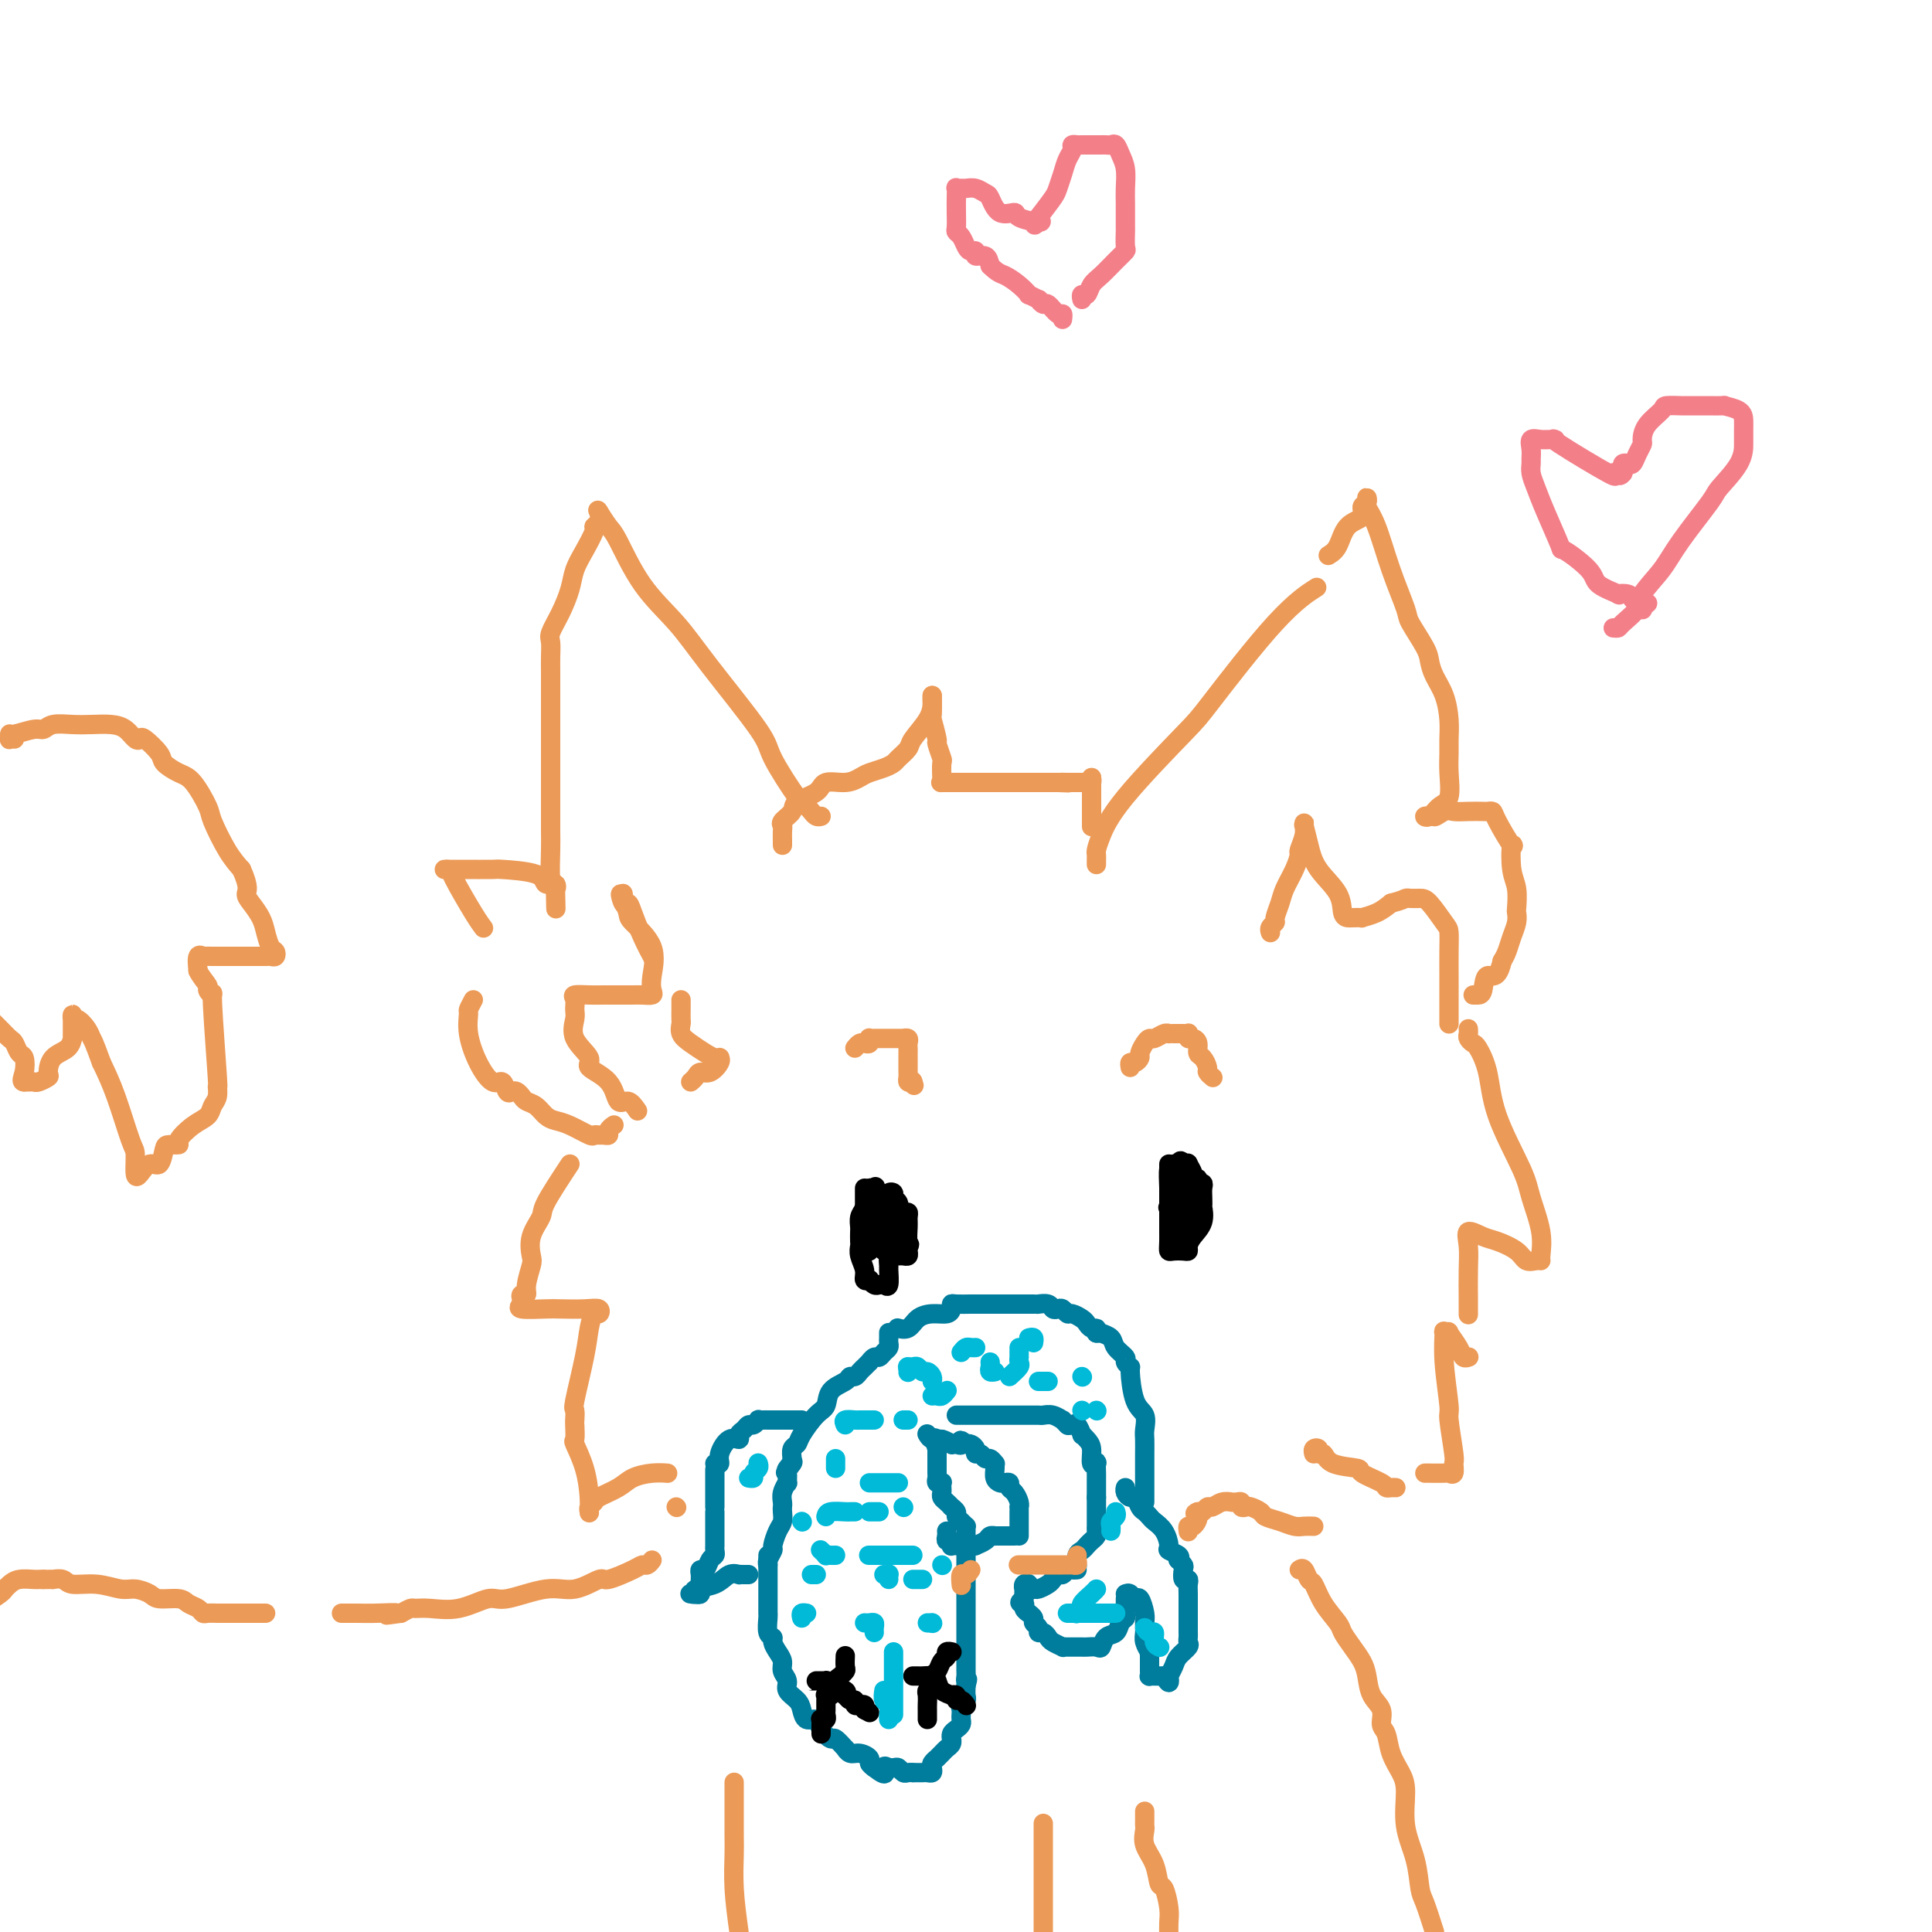 <svg viewBox='0 0 400 400' version='1.1' xmlns='http://www.w3.org/2000/svg' xmlns:xlink='http://www.w3.org/1999/xlink'><g fill='none' stroke='rgb(236,154,87)' stroke-width='4' stroke-linecap='round' stroke-linejoin='round'><path d='M162,175c0.004,-0.222 0.009,-0.444 0,-1c-0.009,-0.556 -0.030,-1.448 0,-2c0.030,-0.552 0.113,-0.766 0,-1c-0.113,-0.234 -0.422,-0.487 0,-1c0.422,-0.513 1.576,-1.285 2,-2c0.424,-0.715 0.120,-1.371 1,-2c0.880,-0.629 2.945,-1.229 4,-2c1.055,-0.771 1.101,-1.712 2,-2c0.899,-0.288 2.651,0.077 4,0c1.349,-0.077 2.297,-0.597 3,-1c0.703,-0.403 1.162,-0.689 2,-1c0.838,-0.311 2.054,-0.648 3,-1c0.946,-0.352 1.623,-0.719 2,-1c0.377,-0.281 0.455,-0.474 1,-1c0.545,-0.526 1.558,-1.383 2,-2c0.442,-0.617 0.315,-0.992 1,-2c0.685,-1.008 2.184,-2.649 3,-4c0.816,-1.351 0.951,-2.414 1,-3c0.049,-0.586 0.013,-0.696 0,-1c-0.013,-0.304 -0.004,-0.801 0,-1c0.004,-0.199 0.002,-0.099 0,0'/><path d='M193,144c0.002,0.514 0.005,1.028 0,1c-0.005,-0.028 -0.016,-0.599 0,0c0.016,0.599 0.061,2.368 0,3c-0.061,0.632 -0.226,0.128 0,1c0.226,0.872 0.845,3.120 1,4c0.155,0.880 -0.154,0.394 0,1c0.154,0.606 0.771,2.306 1,3c0.229,0.694 0.070,0.382 0,1c-0.070,0.618 -0.049,2.166 0,3c0.049,0.834 0.128,0.956 0,1c-0.128,0.044 -0.461,0.012 0,0c0.461,-0.012 1.718,-0.003 2,0c0.282,0.003 -0.411,0.001 0,0c0.411,-0.001 1.926,-0.000 3,0c1.074,0.000 1.706,0.000 2,0c0.294,-0.000 0.250,-0.000 1,0c0.750,0.000 2.295,0.000 4,0c1.705,-0.000 3.570,-0.000 5,0c1.430,0.000 2.425,0.000 3,0c0.575,-0.000 0.732,-0.000 1,0c0.268,0.000 0.649,0.000 1,0c0.351,-0.000 0.672,-0.000 1,0c0.328,0.000 0.664,0.000 1,0'/><path d='M219,162c3.908,0.155 1.677,0.041 1,0c-0.677,-0.041 0.201,-0.010 1,0c0.799,0.010 1.521,-0.001 2,0c0.479,0.001 0.717,0.014 1,0c0.283,-0.014 0.612,-0.055 1,0c0.388,0.055 0.835,0.207 1,0c0.165,-0.207 0.047,-0.773 0,-1c-0.047,-0.227 -0.024,-0.113 0,0'/><path d='M226,161c0.000,0.430 0.000,0.860 0,1c0.000,0.140 -0.000,-0.009 0,0c0.000,0.009 0.000,0.178 0,1c0.000,0.822 0.000,2.297 0,3c0.000,0.703 0.000,0.633 0,1c0.000,0.367 0.000,1.171 0,2c0.000,0.829 0.000,1.685 0,2c0.000,0.315 0.000,0.090 0,0c0.000,-0.090 0.000,-0.045 0,0'/><path d='M227,179c-0.004,-0.326 -0.008,-0.651 0,-1c0.008,-0.349 0.026,-0.720 0,-1c-0.026,-0.280 -0.098,-0.468 0,-1c0.098,-0.532 0.365,-1.407 1,-3c0.635,-1.593 1.639,-3.902 5,-8c3.361,-4.098 9.080,-9.985 12,-13c2.920,-3.015 3.040,-3.159 6,-7c2.960,-3.841 8.758,-11.380 13,-16c4.242,-4.620 6.926,-6.320 8,-7c1.074,-0.680 0.537,-0.340 0,0'/><path d='M275,115c0.712,-0.438 1.424,-0.876 2,-2c0.576,-1.124 1.016,-2.933 2,-4c0.984,-1.067 2.513,-1.393 3,-2c0.487,-0.607 -0.067,-1.496 0,-2c0.067,-0.504 0.755,-0.625 1,-1c0.245,-0.375 0.046,-1.006 0,-1c-0.046,0.006 0.062,0.649 0,1c-0.062,0.351 -0.292,0.409 0,1c0.292,0.591 1.108,1.716 2,4c0.892,2.284 1.860,5.728 3,9c1.140,3.272 2.451,6.374 3,8c0.549,1.626 0.336,1.778 1,3c0.664,1.222 2.206,3.516 3,5c0.794,1.484 0.840,2.158 1,3c0.160,0.842 0.435,1.852 1,3c0.565,1.148 1.419,2.433 2,4c0.581,1.567 0.889,3.414 1,5c0.111,1.586 0.024,2.910 0,4c-0.024,1.090 0.016,1.946 0,3c-0.016,1.054 -0.086,2.307 0,4c0.086,1.693 0.330,3.827 0,5c-0.330,1.173 -1.233,1.387 -2,2c-0.767,0.613 -1.399,1.627 -2,2c-0.601,0.373 -1.172,0.107 -1,0c0.172,-0.107 1.086,-0.053 2,0'/><path d='M297,169c-0.096,0.392 1.164,-0.627 2,-1c0.836,-0.373 1.247,-0.101 2,0c0.753,0.101 1.849,0.029 3,0c1.151,-0.029 2.358,-0.016 3,0c0.642,0.016 0.718,0.035 1,0c0.282,-0.035 0.768,-0.123 1,0c0.232,0.123 0.210,0.457 1,2c0.790,1.543 2.394,4.295 3,5c0.606,0.705 0.215,-0.635 0,0c-0.215,0.635 -0.253,3.247 0,5c0.253,1.753 0.797,2.646 1,4c0.203,1.354 0.066,3.167 0,4c-0.066,0.833 -0.059,0.684 0,1c0.059,0.316 0.170,1.095 0,2c-0.170,0.905 -0.623,1.936 -1,3c-0.377,1.064 -0.679,2.161 -1,3c-0.321,0.839 -0.660,1.419 -1,2'/><path d='M311,199c-0.940,4.226 -2.291,2.793 -3,3c-0.709,0.207 -0.778,2.056 -1,3c-0.222,0.944 -0.598,0.985 -1,1c-0.402,0.015 -0.829,0.004 -1,0c-0.171,-0.004 -0.085,-0.002 0,0'/><path d='M263,193c0.032,0.086 0.064,0.171 0,0c-0.064,-0.171 -0.225,-0.600 0,-1c0.225,-0.400 0.837,-0.771 1,-1c0.163,-0.229 -0.124,-0.317 0,-1c0.124,-0.683 0.659,-1.960 1,-3c0.341,-1.040 0.487,-1.843 1,-3c0.513,-1.157 1.391,-2.668 2,-4c0.609,-1.332 0.948,-2.485 1,-3c0.052,-0.515 -0.182,-0.392 0,-1c0.182,-0.608 0.781,-1.948 1,-3c0.219,-1.052 0.058,-1.816 0,-2c-0.058,-0.184 -0.013,0.210 0,0c0.013,-0.210 -0.007,-1.026 0,-1c0.007,0.026 0.041,0.894 0,1c-0.041,0.106 -0.155,-0.550 0,0c0.155,0.550 0.581,2.305 1,4c0.419,1.695 0.832,3.330 2,5c1.168,1.670 3.092,3.376 4,5c0.908,1.624 0.801,3.168 1,4c0.199,0.832 0.703,0.953 1,1c0.297,0.047 0.386,0.021 1,0c0.614,-0.021 1.752,-0.037 2,0c0.248,0.037 -0.395,0.125 0,0c0.395,-0.125 1.827,-0.464 3,-1c1.173,-0.536 2.086,-1.268 3,-2'/><path d='M288,187c2.193,-0.536 2.675,-0.876 3,-1c0.325,-0.124 0.494,-0.032 1,0c0.506,0.032 1.351,0.005 2,0c0.649,-0.005 1.102,0.013 2,1c0.898,0.987 2.241,2.942 3,4c0.759,1.058 0.936,1.219 1,2c0.064,0.781 0.017,2.183 0,4c-0.017,1.817 -0.005,4.048 0,5c0.005,0.952 0.001,0.626 0,1c-0.001,0.374 -0.000,1.448 0,2c0.000,0.552 0.000,0.582 0,1c-0.000,0.418 -0.000,1.222 0,2c0.000,0.778 0.000,1.528 0,2c-0.000,0.472 -0.000,0.666 0,1c0.000,0.334 0.000,0.810 0,1c-0.000,0.190 -0.000,0.095 0,0'/><path d='M170,169c-0.334,0.084 -0.668,0.167 -1,0c-0.332,-0.167 -0.662,-0.585 -1,-1c-0.338,-0.415 -0.683,-0.829 -1,-1c-0.317,-0.171 -0.606,-0.101 -2,-2c-1.394,-1.899 -3.894,-5.766 -5,-8c-1.106,-2.234 -0.818,-2.833 -3,-6c-2.182,-3.167 -6.835,-8.902 -10,-13c-3.165,-4.098 -4.841,-6.559 -7,-9c-2.159,-2.441 -4.799,-4.861 -7,-8c-2.201,-3.139 -3.961,-6.996 -5,-9c-1.039,-2.004 -1.357,-2.155 -2,-3c-0.643,-0.845 -1.612,-2.384 -2,-3c-0.388,-0.616 -0.194,-0.308 0,0'/><path d='M124,106c0.126,0.737 0.251,1.474 0,2c-0.251,0.526 -0.879,0.842 -1,1c-0.121,0.158 0.263,0.159 0,1c-0.263,0.841 -1.174,2.522 -2,4c-0.826,1.478 -1.566,2.751 -2,4c-0.434,1.249 -0.561,2.473 -1,4c-0.439,1.527 -1.189,3.356 -2,5c-0.811,1.644 -1.681,3.101 -2,4c-0.319,0.899 -0.085,1.238 0,2c0.085,0.762 0.023,1.947 0,3c-0.023,1.053 -0.006,1.975 0,3c0.006,1.025 0.002,2.151 0,3c-0.002,0.849 -0.000,1.419 0,2c0.000,0.581 0.000,1.173 0,2c-0.000,0.827 -0.000,1.888 0,3c0.000,1.112 0.000,2.276 0,3c-0.000,0.724 -0.001,1.010 0,3c0.001,1.990 0.003,5.685 0,9c-0.003,3.315 -0.011,6.249 0,8c0.011,1.751 0.041,2.317 0,4c-0.041,1.683 -0.155,4.481 0,6c0.155,1.519 0.577,1.760 1,2'/><path d='M115,184c0.163,8.181 0.071,2.133 0,0c-0.071,-2.133 -0.122,-0.351 0,0c0.122,0.351 0.416,-0.729 0,-1c-0.416,-0.271 -1.543,0.267 -2,0c-0.457,-0.267 -0.244,-1.340 -2,-2c-1.756,-0.660 -5.480,-0.909 -7,-1c-1.520,-0.091 -0.834,-0.025 -2,0c-1.166,0.025 -4.183,0.008 -6,0c-1.817,-0.008 -2.435,-0.007 -3,0c-0.565,0.007 -1.076,0.020 -1,0c0.076,-0.020 0.739,-0.072 1,0c0.261,0.072 0.122,0.267 1,2c0.878,1.733 2.775,5.005 4,7c1.225,1.995 1.779,2.713 2,3c0.221,0.287 0.111,0.144 0,0'/><path d='M98,207c-0.433,0.814 -0.867,1.627 -1,2c-0.133,0.373 0.034,0.304 0,1c-0.034,0.696 -0.269,2.155 0,4c0.269,1.845 1.042,4.074 2,6c0.958,1.926 2.102,3.549 3,4c0.898,0.451 1.550,-0.268 2,0c0.450,0.268 0.697,1.525 1,2c0.303,0.475 0.661,0.168 1,0c0.339,-0.168 0.657,-0.196 1,0c0.343,0.196 0.710,0.616 1,1c0.290,0.384 0.502,0.732 1,1c0.498,0.268 1.282,0.458 2,1c0.718,0.542 1.368,1.438 2,2c0.632,0.562 1.244,0.792 2,1c0.756,0.208 1.655,0.395 3,1c1.345,0.605 3.135,1.627 4,2c0.865,0.373 0.805,0.097 1,0c0.195,-0.097 0.644,-0.016 1,0c0.356,0.016 0.617,-0.034 1,0c0.383,0.034 0.886,0.154 1,0c0.114,-0.154 -0.162,-0.580 0,-1c0.162,-0.420 0.760,-0.834 1,-1c0.240,-0.166 0.120,-0.083 0,0'/><path d='M132,230c-0.645,-0.945 -1.290,-1.890 -2,-2c-0.710,-0.110 -1.483,0.614 -2,0c-0.517,-0.614 -0.776,-2.567 -2,-4c-1.224,-1.433 -3.414,-2.348 -4,-3c-0.586,-0.652 0.432,-1.043 0,-2c-0.432,-0.957 -2.314,-2.481 -3,-4c-0.686,-1.519 -0.174,-3.034 0,-4c0.174,-0.966 0.012,-1.383 0,-2c-0.012,-0.617 0.126,-1.433 0,-2c-0.126,-0.567 -0.515,-0.884 0,-1c0.515,-0.116 1.933,-0.031 3,0c1.067,0.031 1.782,0.009 3,0c1.218,-0.009 2.940,-0.004 4,0c1.060,0.004 1.460,0.009 2,0c0.540,-0.009 1.220,-0.031 2,0c0.780,0.031 1.659,0.114 2,0c0.341,-0.114 0.145,-0.424 0,-1c-0.145,-0.576 -0.239,-1.418 0,-3c0.239,-1.582 0.810,-3.903 0,-6c-0.810,-2.097 -3.002,-3.971 -4,-5c-0.998,-1.029 -0.804,-1.214 -1,-2c-0.196,-0.786 -0.784,-2.173 -1,-3c-0.216,-0.827 -0.062,-1.093 0,-1c0.062,0.093 0.031,0.547 0,1'/><path d='M129,186c-0.979,-2.233 -0.427,0.183 0,1c0.427,0.817 0.728,0.034 1,0c0.272,-0.034 0.516,0.682 1,2c0.484,1.318 1.207,3.240 2,5c0.793,1.760 1.655,3.360 2,4c0.345,0.640 0.172,0.320 0,0'/><path d='M141,207c-0.001,0.365 -0.002,0.731 0,1c0.002,0.269 0.005,0.442 0,1c-0.005,0.558 -0.020,1.501 0,2c0.020,0.499 0.075,0.554 0,1c-0.075,0.446 -0.279,1.282 0,2c0.279,0.718 1.041,1.316 2,2c0.959,0.684 2.115,1.453 3,2c0.885,0.547 1.499,0.872 2,1c0.501,0.128 0.888,0.058 1,0c0.112,-0.058 -0.050,-0.104 0,0c0.050,0.104 0.311,0.357 0,1c-0.311,0.643 -1.194,1.675 -2,2c-0.806,0.325 -1.536,-0.057 -2,0c-0.464,0.057 -0.663,0.554 -1,1c-0.337,0.446 -0.810,0.842 -1,1c-0.190,0.158 -0.095,0.079 0,0'/><path d='M118,241c-2.060,3.133 -4.120,6.265 -5,8c-0.880,1.735 -0.580,2.071 -1,3c-0.420,0.929 -1.562,2.449 -2,4c-0.438,1.551 -0.174,3.133 0,4c0.174,0.867 0.256,1.020 0,2c-0.256,0.980 -0.852,2.787 -1,4c-0.148,1.213 0.152,1.831 0,2c-0.152,0.169 -0.756,-0.112 -1,0c-0.244,0.112 -0.129,0.619 0,1c0.129,0.381 0.271,0.638 0,1c-0.271,0.362 -0.955,0.828 0,1c0.955,0.172 3.549,0.050 5,0c1.451,-0.050 1.759,-0.030 3,0c1.241,0.030 3.415,0.068 5,0c1.585,-0.068 2.581,-0.243 3,0c0.419,0.243 0.263,0.903 0,1c-0.263,0.097 -0.631,-0.368 -1,0c-0.369,0.368 -0.740,1.570 -1,3c-0.260,1.430 -0.409,3.088 -1,6c-0.591,2.912 -1.622,7.080 -2,9c-0.378,1.920 -0.102,1.594 0,2c0.102,0.406 0.029,1.545 0,2c-0.029,0.455 -0.015,0.228 0,0'/><path d='M119,295c0.053,1.264 0.105,2.528 0,3c-0.105,0.472 -0.368,0.152 0,1c0.368,0.848 1.365,2.865 2,5c0.635,2.135 0.906,4.387 1,6c0.094,1.613 0.011,2.588 0,3c-0.011,0.412 0.048,0.262 0,0c-0.048,-0.262 -0.205,-0.637 0,-1c0.205,-0.363 0.771,-0.714 1,-1c0.229,-0.286 0.121,-0.507 1,-1c0.879,-0.493 2.744,-1.256 4,-2c1.256,-0.744 1.904,-1.467 3,-2c1.096,-0.533 2.641,-0.874 4,-1c1.359,-0.126 2.531,-0.036 3,0c0.469,0.036 0.234,0.018 0,0'/><path d='M304,213c0.026,0.339 0.052,0.678 0,1c-0.052,0.322 -0.183,0.628 0,1c0.183,0.372 0.679,0.808 1,1c0.321,0.192 0.466,0.138 1,1c0.534,0.862 1.457,2.641 2,5c0.543,2.359 0.706,5.297 2,9c1.294,3.703 3.720,8.169 5,11c1.280,2.831 1.413,4.026 2,6c0.587,1.974 1.629,4.727 2,7c0.371,2.273 0.071,4.068 0,5c-0.071,0.932 0.087,1.003 0,1c-0.087,-0.003 -0.420,-0.080 -1,0c-0.580,0.080 -1.406,0.317 -2,0c-0.594,-0.317 -0.954,-1.188 -2,-2c-1.046,-0.812 -2.778,-1.567 -4,-2c-1.222,-0.433 -1.935,-0.545 -3,-1c-1.065,-0.455 -2.481,-1.253 -3,-1c-0.519,0.253 -0.139,1.557 0,3c0.139,1.443 0.037,3.026 0,5c-0.037,1.974 -0.010,4.339 0,6c0.010,1.661 0.003,2.617 0,3c-0.003,0.383 -0.001,0.191 0,0'/><path d='M304,281c0.100,-0.036 0.200,-0.073 0,0c-0.200,0.073 -0.698,0.255 -1,0c-0.302,-0.255 -0.406,-0.948 -1,-2c-0.594,-1.052 -1.677,-2.464 -2,-3c-0.323,-0.536 0.114,-0.195 0,0c-0.114,0.195 -0.778,0.246 -1,0c-0.222,-0.246 -0.003,-0.787 0,0c0.003,0.787 -0.210,2.902 0,6c0.210,3.098 0.842,7.177 1,9c0.158,1.823 -0.157,1.388 0,3c0.157,1.612 0.787,5.269 1,7c0.213,1.731 0.008,1.536 0,2c-0.008,0.464 0.180,1.589 0,2c-0.180,0.411 -0.728,0.110 -1,0c-0.272,-0.110 -0.269,-0.030 -1,0c-0.731,0.030 -2.197,0.008 -3,0c-0.803,-0.008 -0.944,-0.002 -1,0c-0.056,0.002 -0.028,0.001 0,0'/></g>
<g fill='none' stroke='rgb(0,0,0)' stroke-width='4' stroke-linecap='round' stroke-linejoin='round'><path d='M242,241c0.000,0.333 0.000,0.666 0,1c-0.000,0.334 -0.001,0.668 0,2c0.001,1.332 0.002,3.664 0,5c-0.002,1.336 -0.008,1.678 0,3c0.008,1.322 0.030,3.623 0,5c-0.030,1.377 -0.114,1.831 0,2c0.114,0.169 0.425,0.054 1,0c0.575,-0.054 1.416,-0.047 2,0c0.584,0.047 0.913,0.134 1,0c0.087,-0.134 -0.068,-0.490 0,-1c0.068,-0.510 0.358,-1.176 1,-2c0.642,-0.824 1.636,-1.807 2,-3c0.364,-1.193 0.099,-2.597 0,-3c-0.099,-0.403 -0.031,0.194 0,0c0.031,-0.194 0.023,-1.180 0,-2c-0.023,-0.820 -0.063,-1.473 0,-2c0.063,-0.527 0.228,-0.928 0,-1c-0.228,-0.072 -0.850,0.183 -1,0c-0.150,-0.183 0.171,-0.806 0,-1c-0.171,-0.194 -0.833,0.039 -1,0c-0.167,-0.039 0.161,-0.351 0,-1c-0.161,-0.649 -0.813,-1.636 -1,-2c-0.187,-0.364 0.089,-0.104 0,0c-0.089,0.104 -0.545,0.052 -1,0'/><path d='M245,241c-0.841,-1.659 -0.943,0.195 -1,1c-0.057,0.805 -0.068,0.561 0,1c0.068,0.439 0.215,1.560 0,2c-0.215,0.440 -0.790,0.199 -1,1c-0.210,0.801 -0.054,2.646 0,4c0.054,1.354 0.004,2.219 0,3c-0.004,0.781 0.036,1.478 0,2c-0.036,0.522 -0.150,0.868 0,1c0.150,0.132 0.562,0.049 1,0c0.438,-0.049 0.902,-0.065 1,0c0.098,0.065 -0.170,0.211 0,-1c0.170,-1.211 0.778,-3.778 1,-5c0.222,-1.222 0.056,-1.098 0,-2c-0.056,-0.902 -0.004,-2.830 0,-4c0.004,-1.170 -0.040,-1.582 0,-2c0.040,-0.418 0.165,-0.843 0,-1c-0.165,-0.157 -0.618,-0.045 -1,0c-0.382,0.045 -0.691,0.024 -1,0c-0.309,-0.024 -0.619,-0.053 -1,0c-0.381,0.053 -0.834,0.186 -1,1c-0.166,0.814 -0.044,2.309 0,4c0.044,1.691 0.012,3.577 0,5c-0.012,1.423 -0.003,2.383 0,3c0.003,0.617 0.001,0.891 0,1c-0.001,0.109 -0.000,0.055 0,0'/><path d='M242,255c0.310,2.157 1.587,0.551 2,0c0.413,-0.551 -0.036,-0.046 0,0c0.036,0.046 0.558,-0.366 1,-1c0.442,-0.634 0.804,-1.490 1,-2c0.196,-0.510 0.224,-0.672 0,-1c-0.224,-0.328 -0.701,-0.820 -1,-1c-0.299,-0.180 -0.420,-0.048 -1,0c-0.580,0.048 -1.618,0.013 -2,0c-0.382,-0.013 -0.109,-0.004 0,0c0.109,0.004 0.055,0.002 0,0'/><path d='M179,246c0.000,0.755 0.000,1.511 0,2c-0.000,0.489 -0.000,0.713 0,1c0.000,0.287 0.000,0.639 0,1c-0.000,0.361 -0.000,0.730 0,1c0.000,0.270 0.000,0.439 0,1c-0.000,0.561 -0.001,1.513 0,2c0.001,0.487 0.004,0.510 0,1c-0.004,0.490 -0.016,1.449 0,2c0.016,0.551 0.061,0.695 0,1c-0.061,0.305 -0.226,0.773 0,1c0.226,0.227 0.845,0.215 1,0c0.155,-0.215 -0.155,-0.633 0,-1c0.155,-0.367 0.774,-0.682 1,-1c0.226,-0.318 0.061,-0.638 0,-1c-0.061,-0.362 -0.016,-0.765 0,-1c0.016,-0.235 0.004,-0.300 0,-1c-0.004,-0.700 -0.001,-2.033 0,-3c0.001,-0.967 0.000,-1.568 0,-2c-0.000,-0.432 -0.000,-0.695 0,-1c0.000,-0.305 0.000,-0.653 0,-1'/><path d='M181,247c0.369,-1.930 0.292,-1.253 0,-1c-0.292,0.253 -0.800,0.084 -1,0c-0.200,-0.084 -0.092,-0.082 0,0c0.092,0.082 0.168,0.244 0,1c-0.168,0.756 -0.581,2.104 -1,3c-0.419,0.896 -0.844,1.339 -1,2c-0.156,0.661 -0.043,1.541 0,2c0.043,0.459 0.016,0.496 0,1c-0.016,0.504 -0.019,1.473 0,2c0.019,0.527 0.062,0.611 0,1c-0.062,0.389 -0.228,1.084 0,2c0.228,0.916 0.849,2.053 1,3c0.151,0.947 -0.167,1.704 0,2c0.167,0.296 0.818,0.131 1,0c0.182,-0.131 -0.105,-0.228 0,0c0.105,0.228 0.602,0.782 1,1c0.398,0.218 0.695,0.099 1,0c0.305,-0.099 0.617,-0.177 1,0c0.383,0.177 0.837,0.608 1,0c0.163,-0.608 0.033,-2.256 0,-3c-0.033,-0.744 0.030,-0.583 0,-1c-0.030,-0.417 -0.152,-1.411 0,-2c0.152,-0.589 0.576,-0.773 1,-1c0.424,-0.227 0.846,-0.497 1,-1c0.154,-0.503 0.041,-1.238 0,-2c-0.041,-0.762 -0.011,-1.551 0,-2c0.011,-0.449 0.003,-0.557 0,-1c-0.003,-0.443 -0.002,-1.222 0,-2'/><path d='M186,251c0.292,-2.499 0.022,-1.245 0,-1c-0.022,0.245 0.204,-0.519 0,-1c-0.204,-0.481 -0.839,-0.680 -1,-1c-0.161,-0.320 0.153,-0.763 0,-1c-0.153,-0.237 -0.772,-0.270 -1,0c-0.228,0.270 -0.065,0.842 0,1c0.065,0.158 0.031,-0.098 0,0c-0.031,0.098 -0.061,0.551 0,1c0.061,0.449 0.212,0.893 0,1c-0.212,0.107 -0.789,-0.123 -1,0c-0.211,0.123 -0.057,0.600 0,1c0.057,0.400 0.015,0.723 0,1c-0.015,0.277 -0.005,0.509 0,1c0.005,0.491 0.005,1.241 0,2c-0.005,0.759 -0.016,1.528 0,2c0.016,0.472 0.060,0.648 0,1c-0.060,0.352 -0.223,0.879 0,1c0.223,0.121 0.833,-0.164 1,0c0.167,0.164 -0.109,0.777 0,1c0.109,0.223 0.604,0.057 1,0c0.396,-0.057 0.695,-0.004 1,0c0.305,0.004 0.618,-0.040 1,0c0.382,0.040 0.834,0.165 1,0c0.166,-0.165 0.048,-0.618 0,-1c-0.048,-0.382 -0.024,-0.691 0,-1'/><path d='M188,258c0.618,-0.382 0.163,-0.336 0,-1c-0.163,-0.664 -0.033,-2.038 0,-3c0.033,-0.962 -0.033,-1.511 0,-2c0.033,-0.489 0.163,-0.917 0,-1c-0.163,-0.083 -0.618,0.178 -1,0c-0.382,-0.178 -0.691,-0.795 -1,-1c-0.309,-0.205 -0.619,0.001 -1,0c-0.381,-0.001 -0.834,-0.210 -1,0c-0.166,0.210 -0.044,0.840 0,1c0.044,0.160 0.012,-0.149 0,0c-0.012,0.149 -0.003,0.757 0,1c0.003,0.243 0.002,0.122 0,0'/></g>
<g fill='none' stroke='rgb(0,124,156)' stroke-width='4' stroke-linecap='round' stroke-linejoin='round'><path d='M159,322c0.000,0.326 0.000,0.653 0,1c-0.000,0.347 -0.000,0.715 0,1c0.000,0.285 0.000,0.487 0,1c-0.000,0.513 -0.000,1.339 0,2c0.000,0.661 0.000,1.159 0,2c-0.000,0.841 -0.001,2.026 0,3c0.001,0.974 0.004,1.739 0,2c-0.004,0.261 -0.016,0.020 0,0c0.016,-0.020 0.060,0.183 0,1c-0.060,0.817 -0.222,2.249 0,3c0.222,0.751 0.829,0.820 1,1c0.171,0.180 -0.093,0.471 0,1c0.093,0.529 0.545,1.296 1,2c0.455,0.704 0.913,1.343 1,2c0.087,0.657 -0.198,1.330 0,2c0.198,0.670 0.878,1.336 1,2c0.122,0.664 -0.314,1.325 0,2c0.314,0.675 1.378,1.363 2,2c0.622,0.637 0.801,1.222 1,2c0.199,0.778 0.419,1.747 1,2c0.581,0.253 1.522,-0.212 2,0c0.478,0.212 0.492,1.099 1,2c0.508,0.901 1.512,1.815 2,2c0.488,0.185 0.462,-0.357 1,0c0.538,0.357 1.640,1.615 2,2c0.360,0.385 -0.024,-0.104 0,0c0.024,0.104 0.454,0.801 1,1c0.546,0.199 1.208,-0.101 2,0c0.792,0.101 1.713,0.604 2,1c0.287,0.396 -0.061,0.685 0,1c0.061,0.315 0.530,0.658 1,1'/><path d='M181,366c3.173,2.475 2.107,0.662 2,0c-0.107,-0.662 0.745,-0.174 1,0c0.255,0.174 -0.087,0.032 0,0c0.087,-0.032 0.601,0.044 1,0c0.399,-0.044 0.681,-0.208 1,0c0.319,0.208 0.673,0.788 1,1c0.327,0.212 0.626,0.057 1,0c0.374,-0.057 0.821,-0.016 1,0c0.179,0.016 0.089,0.008 0,0'/><path d='M189,367c0.332,-0.002 0.664,-0.004 1,0c0.336,0.004 0.678,0.012 1,0c0.322,-0.012 0.626,-0.046 1,0c0.374,0.046 0.817,0.171 1,0c0.183,-0.171 0.105,-0.637 0,-1c-0.105,-0.363 -0.235,-0.622 0,-1c0.235,-0.378 0.837,-0.874 1,-1c0.163,-0.126 -0.114,0.120 0,0c0.114,-0.120 0.619,-0.606 1,-1c0.381,-0.394 0.637,-0.697 1,-1c0.363,-0.303 0.832,-0.606 1,-1c0.168,-0.394 0.035,-0.879 0,-1c-0.035,-0.121 0.029,0.122 0,0c-0.029,-0.122 -0.151,-0.610 0,-1c0.151,-0.390 0.577,-0.682 1,-1c0.423,-0.318 0.844,-0.663 1,-1c0.156,-0.337 0.045,-0.668 0,-1c-0.045,-0.332 -0.026,-0.666 0,-1c0.026,-0.334 0.060,-0.670 0,-1c-0.060,-0.330 -0.212,-0.656 0,-1c0.212,-0.344 0.788,-0.708 1,-1c0.212,-0.292 0.061,-0.512 0,-1c-0.061,-0.488 -0.030,-1.244 0,-2'/><path d='M200,349c0.619,-2.187 0.166,-1.154 0,-1c-0.166,0.154 -0.044,-0.573 0,-1c0.044,-0.427 0.012,-0.556 0,-1c-0.012,-0.444 -0.003,-1.204 0,-2c0.003,-0.796 0.001,-1.627 0,-2c-0.001,-0.373 -0.000,-0.289 0,-1c0.000,-0.711 0.000,-2.219 0,-3c-0.000,-0.781 -0.000,-0.835 0,-1c0.000,-0.165 0.000,-0.441 0,-1c-0.000,-0.559 -0.000,-1.400 0,-2c0.000,-0.600 0.000,-0.958 0,-2c-0.000,-1.042 -0.000,-2.767 0,-4c0.000,-1.233 0.000,-1.975 0,-3c-0.000,-1.025 -0.000,-2.335 0,-3c0.000,-0.665 0.000,-0.687 0,-1c-0.000,-0.313 -0.000,-0.919 0,-1c0.000,-0.081 0.000,0.363 0,0c-0.000,-0.363 -0.000,-1.532 0,-2c0.000,-0.468 0.000,-0.234 0,0'/><path d='M200,317c-0.022,-0.446 -0.043,-0.893 0,-1c0.043,-0.107 0.151,0.125 0,0c-0.151,-0.125 -0.562,-0.607 -1,-1c-0.438,-0.393 -0.905,-0.697 -1,-1c-0.095,-0.303 0.181,-0.606 0,-1c-0.181,-0.394 -0.819,-0.879 -1,-1c-0.181,-0.121 0.095,0.123 0,0c-0.095,-0.123 -0.562,-0.611 -1,-1c-0.438,-0.389 -0.848,-0.679 -1,-1c-0.152,-0.321 -0.044,-0.674 0,-1c0.044,-0.326 0.026,-0.626 0,-1c-0.026,-0.374 -0.060,-0.821 0,-1c0.060,-0.179 0.212,-0.089 0,0c-0.212,0.089 -0.789,0.179 -1,0c-0.211,-0.179 -0.057,-0.625 0,-1c0.057,-0.375 0.015,-0.678 0,-1c-0.015,-0.322 -0.004,-0.664 0,-1c0.004,-0.336 0.001,-0.667 0,-1c-0.001,-0.333 -0.000,-0.666 0,-1c0.000,-0.334 0.000,-0.667 0,-1c-0.000,-0.333 -0.000,-0.667 0,-1'/><path d='M194,300c-0.988,-3.083 -0.458,-2.292 0,-2c0.458,0.292 0.845,0.083 1,0c0.155,-0.083 0.077,-0.042 0,0'/><path d='M198,293c0.331,0.000 0.662,0.000 1,0c0.338,-0.000 0.685,-0.000 1,0c0.315,0.000 0.600,0.000 1,0c0.400,-0.000 0.915,-0.000 1,0c0.085,0.000 -0.261,0.000 0,0c0.261,-0.000 1.129,-0.000 2,0c0.871,0.000 1.747,0.000 2,0c0.253,-0.000 -0.115,-0.000 0,0c0.115,0.000 0.712,0.000 1,0c0.288,-0.000 0.266,-0.000 1,0c0.734,0.000 2.223,0.000 3,0c0.777,-0.000 0.840,-0.001 1,0c0.160,0.001 0.415,0.004 1,0c0.585,-0.004 1.501,-0.016 2,0c0.499,0.016 0.582,0.061 1,0c0.418,-0.061 1.170,-0.226 2,0c0.830,0.226 1.738,0.844 2,1c0.262,0.156 -0.122,-0.150 0,0c0.122,0.150 0.749,0.757 1,1c0.251,0.243 0.125,0.121 0,0'/><path d='M221,295c0.341,0.062 0.683,0.124 1,0c0.317,-0.124 0.611,-0.435 1,0c0.389,0.435 0.874,1.616 1,2c0.126,0.384 -0.106,-0.030 0,0c0.106,0.030 0.550,0.504 1,1c0.450,0.496 0.905,1.015 1,2c0.095,0.985 -0.171,2.434 0,3c0.171,0.566 0.778,0.247 1,0c0.222,-0.247 0.060,-0.421 0,0c-0.060,0.421 -0.016,1.436 0,2c0.016,0.564 0.004,0.676 0,1c-0.004,0.324 -0.001,0.861 0,1c0.001,0.139 0.000,-0.120 0,0c-0.000,0.120 -0.000,0.620 0,1c0.000,0.380 0.000,0.641 0,1c-0.000,0.359 -0.000,0.817 0,1c0.000,0.183 0.000,0.092 0,0'/><path d='M227,310c0.000,0.869 0.000,1.738 0,2c-0.000,0.262 -0.000,-0.084 0,0c0.000,0.084 0.000,0.596 0,1c-0.000,0.404 -0.000,0.700 0,1c0.000,0.300 0.001,0.605 0,1c-0.001,0.395 -0.003,0.879 0,1c0.003,0.121 0.012,-0.122 0,0c-0.012,0.122 -0.044,0.610 0,1c0.044,0.390 0.166,0.681 0,1c-0.166,0.319 -0.619,0.667 -1,1c-0.381,0.333 -0.691,0.650 -1,1c-0.309,0.350 -0.619,0.733 -1,1c-0.381,0.267 -0.833,0.418 -1,1c-0.167,0.582 -0.048,1.595 0,2c0.048,0.405 0.024,0.203 0,0'/><path d='M223,325c-0.333,0.032 -0.667,0.064 -1,0c-0.333,-0.064 -0.666,-0.225 -1,0c-0.334,0.225 -0.671,0.835 -1,1c-0.329,0.165 -0.651,-0.114 -1,0c-0.349,0.114 -0.724,0.620 -1,1c-0.276,0.380 -0.451,0.634 -1,1c-0.549,0.366 -1.471,0.843 -2,1c-0.529,0.157 -0.663,-0.006 -1,0c-0.337,0.006 -0.875,0.182 -1,0c-0.125,-0.182 0.163,-0.723 0,-1c-0.163,-0.277 -0.776,-0.291 -1,0c-0.224,0.291 -0.060,0.886 0,1c0.060,0.114 0.017,-0.253 0,0c-0.017,0.253 -0.009,1.127 0,2'/><path d='M212,331c-1.684,1.111 -0.395,0.889 0,1c0.395,0.111 -0.106,0.555 0,1c0.106,0.445 0.817,0.893 1,1c0.183,0.107 -0.162,-0.125 0,0c0.162,0.125 0.831,0.607 1,1c0.169,0.393 -0.162,0.697 0,1c0.162,0.303 0.816,0.606 1,1c0.184,0.394 -0.100,0.880 0,1c0.100,0.120 0.586,-0.126 1,0c0.414,0.126 0.755,0.622 1,1c0.245,0.378 0.394,0.637 1,1c0.606,0.363 1.668,0.829 2,1c0.332,0.171 -0.065,0.046 0,0c0.065,-0.046 0.591,-0.012 1,0c0.409,0.012 0.700,0.003 1,0c0.300,-0.003 0.609,-0.001 1,0c0.391,0.001 0.864,0.002 1,0c0.136,-0.002 -0.067,-0.008 0,0c0.067,0.008 0.403,0.028 1,0c0.597,-0.028 1.455,-0.105 2,0c0.545,0.105 0.777,0.393 1,0c0.223,-0.393 0.438,-1.466 1,-2c0.562,-0.534 1.471,-0.528 2,-1c0.529,-0.472 0.678,-1.423 1,-2c0.322,-0.577 0.818,-0.782 1,-1c0.182,-0.218 0.049,-0.450 0,-1c-0.049,-0.550 -0.013,-1.417 0,-2c0.013,-0.583 0.004,-0.881 0,-1c-0.004,-0.119 -0.002,-0.060 0,0'/><path d='M233,330c0.332,-0.134 0.663,-0.268 1,0c0.337,0.268 0.679,0.940 1,1c0.321,0.060 0.621,-0.490 1,0c0.379,0.490 0.837,2.020 1,3c0.163,0.980 0.029,1.411 0,2c-0.029,0.589 0.045,1.338 0,2c-0.045,0.662 -0.208,1.238 0,2c0.208,0.762 0.788,1.710 1,2c0.212,0.290 0.057,-0.077 0,0c-0.057,0.077 -0.015,0.599 0,1c0.015,0.401 0.003,0.682 0,1c-0.003,0.318 0.002,0.674 0,1c-0.002,0.326 -0.012,0.623 0,1c0.012,0.377 0.045,0.833 0,1c-0.045,0.167 -0.167,0.045 0,0c0.167,-0.045 0.622,-0.012 1,0c0.378,0.012 0.679,0.003 1,0c0.321,-0.003 0.660,-0.002 1,0'/><path d='M241,347c1.460,2.637 1.111,0.729 1,0c-0.111,-0.729 0.016,-0.279 0,0c-0.016,0.279 -0.176,0.387 0,0c0.176,-0.387 0.688,-1.269 1,-2c0.312,-0.731 0.423,-1.309 1,-2c0.577,-0.691 1.619,-1.493 2,-2c0.381,-0.507 0.102,-0.718 0,-1c-0.102,-0.282 -0.027,-0.636 0,-1c0.027,-0.364 0.007,-0.738 0,-1c-0.007,-0.262 -0.002,-0.413 0,-1c0.002,-0.587 0.002,-1.612 0,-2c-0.002,-0.388 -0.004,-0.141 0,-1c0.004,-0.859 0.015,-2.826 0,-4c-0.015,-1.174 -0.056,-1.557 0,-2c0.056,-0.443 0.207,-0.945 0,-1c-0.207,-0.055 -0.774,0.339 -1,0c-0.226,-0.339 -0.112,-1.410 0,-2c0.112,-0.590 0.223,-0.697 0,-1c-0.223,-0.303 -0.778,-0.801 -1,-1c-0.222,-0.199 -0.111,-0.100 0,0'/><path d='M244,323c0.231,-0.319 0.461,-0.639 0,-1c-0.461,-0.361 -1.615,-0.765 -2,-1c-0.385,-0.235 -0.001,-0.301 0,-1c0.001,-0.699 -0.381,-2.031 -1,-3c-0.619,-0.969 -1.475,-1.574 -2,-2c-0.525,-0.426 -0.718,-0.674 -1,-1c-0.282,-0.326 -0.654,-0.731 -1,-1c-0.346,-0.269 -0.667,-0.401 -1,-1c-0.333,-0.599 -0.678,-1.663 -1,-2c-0.322,-0.337 -0.623,0.054 -1,0c-0.377,-0.054 -0.832,-0.553 -1,-1c-0.168,-0.447 -0.048,-0.842 0,-1c0.048,-0.158 0.024,-0.079 0,0'/><path d='M237,311c0.000,-0.368 0.000,-0.735 0,-1c-0.000,-0.265 -0.000,-0.426 0,-1c0.000,-0.574 0.000,-1.561 0,-2c-0.000,-0.439 -0.000,-0.329 0,-1c0.000,-0.671 0.002,-2.123 0,-3c-0.002,-0.877 -0.007,-1.179 0,-2c0.007,-0.821 0.026,-2.161 0,-3c-0.026,-0.839 -0.097,-1.177 0,-2c0.097,-0.823 0.361,-2.133 0,-3c-0.361,-0.867 -1.349,-1.292 -2,-3c-0.651,-1.708 -0.966,-4.698 -1,-6c-0.034,-1.302 0.214,-0.916 0,-1c-0.214,-0.084 -0.888,-0.639 -1,-1c-0.112,-0.361 0.339,-0.527 0,-1c-0.339,-0.473 -1.466,-1.251 -2,-2c-0.534,-0.749 -0.473,-1.469 -1,-2c-0.527,-0.531 -1.642,-0.874 -2,-1c-0.358,-0.126 0.041,-0.036 0,0c-0.041,0.036 -0.520,0.018 -1,0'/><path d='M227,276c-0.882,-1.013 -0.085,-1.046 0,-1c0.085,0.046 -0.540,0.171 -1,0c-0.460,-0.171 -0.753,-0.638 -1,-1c-0.247,-0.362 -0.447,-0.619 -1,-1c-0.553,-0.381 -1.458,-0.886 -2,-1c-0.542,-0.114 -0.721,0.162 -1,0c-0.279,-0.162 -0.657,-0.761 -1,-1c-0.343,-0.239 -0.652,-0.117 -1,0c-0.348,0.117 -0.734,0.227 -1,0c-0.266,-0.227 -0.411,-0.793 -1,-1c-0.589,-0.207 -1.620,-0.056 -2,0c-0.380,0.056 -0.109,0.016 0,0c0.109,-0.016 0.054,-0.008 0,0'/><path d='M214,270c-0.336,0.000 -0.671,0.000 -1,0c-0.329,-0.000 -0.651,-0.000 -1,0c-0.349,0.000 -0.723,0.000 -1,0c-0.277,-0.000 -0.455,-0.000 -1,0c-0.545,0.000 -1.455,0.000 -2,0c-0.545,-0.000 -0.723,-0.000 -1,0c-0.277,0.000 -0.652,0.000 -1,0c-0.348,-0.000 -0.669,-0.000 -1,0c-0.331,0.000 -0.673,0.000 -1,0c-0.327,-0.000 -0.638,-0.001 -1,0c-0.362,0.001 -0.776,0.003 -1,0c-0.224,-0.003 -0.258,-0.011 -1,0c-0.742,0.011 -2.194,0.041 -3,0c-0.806,-0.041 -0.968,-0.153 -1,0c-0.032,0.153 0.067,0.570 0,1c-0.067,0.430 -0.298,0.872 -1,1c-0.702,0.128 -1.873,-0.057 -3,0c-1.127,0.057 -2.209,0.355 -3,1c-0.791,0.645 -1.290,1.635 -2,2c-0.710,0.365 -1.631,0.104 -2,0c-0.369,-0.104 -0.184,-0.052 0,0'/><path d='M184,276c-0.002,-0.089 -0.003,-0.179 0,0c0.003,0.179 0.012,0.626 0,1c-0.012,0.374 -0.044,0.673 0,1c0.044,0.327 0.166,0.680 0,1c-0.166,0.320 -0.618,0.607 -1,1c-0.382,0.393 -0.694,0.893 -1,1c-0.306,0.107 -0.607,-0.179 -1,0c-0.393,0.179 -0.879,0.822 -1,1c-0.121,0.178 0.122,-0.111 0,0c-0.122,0.111 -0.608,0.621 -1,1c-0.392,0.379 -0.690,0.628 -1,1c-0.310,0.372 -0.632,0.866 -1,1c-0.368,0.134 -0.783,-0.093 -1,0c-0.217,0.093 -0.237,0.508 -1,1c-0.763,0.492 -2.270,1.063 -3,2c-0.730,0.937 -0.683,2.239 -1,3c-0.317,0.761 -0.999,0.981 -2,2c-1.001,1.019 -2.321,2.837 -3,4c-0.679,1.163 -0.718,1.673 -1,2c-0.282,0.327 -0.807,0.473 -1,1c-0.193,0.527 -0.055,1.436 0,2c0.055,0.564 0.028,0.782 0,1'/><path d='M164,303c-3.033,4.123 -0.616,0.932 0,0c0.616,-0.932 -0.571,0.397 -1,1c-0.429,0.603 -0.101,0.480 0,1c0.101,0.520 -0.025,1.684 0,2c0.025,0.316 0.203,-0.214 0,0c-0.203,0.214 -0.786,1.174 -1,2c-0.214,0.826 -0.060,1.518 0,2c0.060,0.482 0.026,0.753 0,1c-0.026,0.247 -0.044,0.471 0,1c0.044,0.529 0.152,1.364 0,2c-0.152,0.636 -0.562,1.074 -1,2c-0.438,0.926 -0.902,2.339 -1,3c-0.098,0.661 0.170,0.569 0,1c-0.170,0.431 -0.776,1.385 -1,2c-0.224,0.615 -0.064,0.890 0,1c0.064,0.110 0.032,0.055 0,0'/><path d='M155,326c-0.297,0.004 -0.595,0.008 -1,0c-0.405,-0.008 -0.919,-0.028 -1,0c-0.081,0.028 0.270,0.102 0,0c-0.270,-0.102 -1.162,-0.381 -2,0c-0.838,0.381 -1.622,1.423 -3,2c-1.378,0.577 -3.349,0.691 -4,1c-0.651,0.309 0.017,0.814 0,1c-0.017,0.186 -0.719,0.053 -1,0c-0.281,-0.053 -0.140,-0.027 0,0'/><path d='M144,330c0.423,0.120 0.845,0.239 1,0c0.155,-0.239 0.042,-0.837 0,-1c-0.042,-0.163 -0.012,0.110 0,0c0.012,-0.110 0.006,-0.602 0,-1c-0.006,-0.398 -0.013,-0.702 0,-1c0.013,-0.298 0.046,-0.591 0,-1c-0.046,-0.409 -0.170,-0.935 0,-1c0.170,-0.065 0.634,0.332 1,0c0.366,-0.332 0.634,-1.394 1,-2c0.366,-0.606 0.830,-0.757 1,-1c0.170,-0.243 0.046,-0.580 0,-1c-0.046,-0.420 -0.012,-0.924 0,-1c0.012,-0.076 0.003,0.274 0,0c-0.003,-0.274 -0.001,-1.174 0,-2c0.001,-0.826 0.000,-1.578 0,-2c-0.000,-0.422 -0.000,-0.513 0,-1c0.000,-0.487 0.000,-1.368 0,-2c-0.000,-0.632 -0.000,-1.015 0,-1c0.000,0.015 0.000,0.427 0,-1c-0.000,-1.427 -0.000,-4.693 0,-6c0.000,-1.307 0.000,-0.653 0,0'/><path d='M148,303c0.467,0.134 0.933,0.267 1,0c0.067,-0.267 -0.266,-0.936 0,-2c0.266,-1.064 1.132,-2.524 2,-3c0.868,-0.476 1.738,0.031 2,0c0.262,-0.031 -0.083,-0.601 0,-1c0.083,-0.399 0.596,-0.629 1,-1c0.404,-0.371 0.700,-0.884 1,-1c0.300,-0.116 0.605,0.165 1,0c0.395,-0.165 0.879,-0.776 1,-1c0.121,-0.224 -0.122,-0.060 0,0c0.122,0.060 0.610,0.016 1,0c0.390,-0.016 0.682,-0.004 1,0c0.318,0.004 0.663,0.001 1,0c0.337,-0.001 0.668,-0.000 1,0c0.332,0.000 0.667,0.000 1,0c0.333,-0.000 0.664,-0.000 1,0c0.336,0.000 0.679,0.000 1,0c0.321,-0.000 0.622,-0.000 1,0c0.378,0.000 0.832,0.000 1,0c0.168,-0.000 0.048,-0.000 0,0c-0.048,0.000 -0.024,0.000 0,0'/><path d='M196,317c0.030,0.301 0.060,0.603 0,1c-0.060,0.397 -0.210,0.891 0,1c0.210,0.109 0.781,-0.167 1,0c0.219,0.167 0.086,0.777 0,1c-0.086,0.223 -0.124,0.060 0,0c0.124,-0.060 0.410,-0.015 1,0c0.590,0.015 1.486,0.001 2,0c0.514,-0.001 0.648,0.010 1,0c0.352,-0.010 0.921,-0.041 1,0c0.079,0.041 -0.334,0.155 0,0c0.334,-0.155 1.413,-0.577 2,-1c0.587,-0.423 0.682,-0.845 1,-1c0.318,-0.155 0.858,-0.041 1,0c0.142,0.041 -0.116,0.011 0,0c0.116,-0.011 0.606,-0.003 1,0c0.394,0.003 0.693,0.001 1,0c0.307,-0.001 0.621,-0.000 1,0c0.379,0.000 0.823,0.000 1,0c0.177,-0.000 0.089,-0.000 0,0'/><path d='M211,318c0.000,-0.326 0.000,-0.651 0,-1c-0.000,-0.349 -0.000,-0.720 0,-1c0.000,-0.280 0.001,-0.469 0,-1c-0.001,-0.531 -0.003,-1.403 0,-2c0.003,-0.597 0.011,-0.919 0,-1c-0.011,-0.081 -0.041,0.080 0,0c0.041,-0.080 0.151,-0.400 0,-1c-0.151,-0.600 -0.565,-1.481 -1,-2c-0.435,-0.519 -0.891,-0.677 -1,-1c-0.109,-0.323 0.128,-0.811 0,-1c-0.128,-0.189 -0.623,-0.079 -1,0c-0.377,0.079 -0.636,0.127 -1,0c-0.364,-0.127 -0.833,-0.431 -1,-1c-0.167,-0.569 -0.034,-1.405 0,-2c0.034,-0.595 -0.032,-0.948 0,-1c0.032,-0.052 0.162,0.197 0,0c-0.162,-0.197 -0.617,-0.840 -1,-1c-0.383,-0.160 -0.694,0.164 -1,0c-0.306,-0.164 -0.607,-0.815 -1,-1c-0.393,-0.185 -0.879,0.095 -1,0c-0.121,-0.095 0.121,-0.564 0,-1c-0.121,-0.436 -0.606,-0.839 -1,-1c-0.394,-0.161 -0.697,-0.081 -1,0'/><path d='M200,299c-1.731,-1.548 -1.058,-0.419 -1,0c0.058,0.419 -0.499,0.127 -1,0c-0.501,-0.127 -0.947,-0.090 -1,0c-0.053,0.090 0.287,0.234 0,0c-0.287,-0.234 -1.201,-0.846 -2,-1c-0.799,-0.154 -1.484,0.151 -2,0c-0.516,-0.151 -0.862,-0.757 -1,-1c-0.138,-0.243 -0.069,-0.121 0,0'/></g>
<g fill='none' stroke='rgb(0,0,0)' stroke-width='4' stroke-linecap='round' stroke-linejoin='round'><path d='M189,347c0.363,-0.004 0.726,-0.009 1,0c0.274,0.009 0.460,0.030 1,0c0.540,-0.030 1.436,-0.113 2,0c0.564,0.113 0.796,0.421 1,1c0.204,0.579 0.380,1.427 1,2c0.620,0.573 1.686,0.871 2,1c0.314,0.129 -0.122,0.091 0,0c0.122,-0.091 0.803,-0.234 1,0c0.197,0.234 -0.092,0.846 0,1c0.092,0.154 0.563,-0.151 1,0c0.437,0.151 0.839,0.757 1,1c0.161,0.243 0.080,0.121 0,0'/><path d='M192,356c-0.001,-0.325 -0.001,-0.651 0,-1c0.001,-0.349 0.004,-0.722 0,-1c-0.004,-0.278 -0.016,-0.460 0,-1c0.016,-0.540 0.060,-1.439 0,-2c-0.060,-0.561 -0.224,-0.784 0,-1c0.224,-0.216 0.834,-0.425 1,-1c0.166,-0.575 -0.114,-1.517 0,-2c0.114,-0.483 0.623,-0.508 1,-1c0.377,-0.492 0.623,-1.452 1,-2c0.377,-0.548 0.886,-0.683 1,-1c0.114,-0.317 -0.165,-0.817 0,-1c0.165,-0.183 0.775,-0.049 1,0c0.225,0.049 0.064,0.014 0,0c-0.064,-0.014 -0.032,-0.007 0,0'/><path d='M171,348c-0.346,-0.000 -0.693,-0.000 -1,0c-0.307,0.000 -0.576,0.000 -1,0c-0.424,-0.000 -1.004,-0.001 -1,0c0.004,0.001 0.590,0.003 1,0c0.410,-0.003 0.643,-0.012 1,0c0.357,0.012 0.838,0.046 1,0c0.162,-0.046 0.004,-0.171 0,0c-0.004,0.171 0.145,0.638 1,1c0.855,0.362 2.415,0.618 3,1c0.585,0.382 0.194,0.891 0,1c-0.194,0.109 -0.193,-0.181 0,0c0.193,0.181 0.577,0.832 1,1c0.423,0.168 0.884,-0.148 1,0c0.116,0.148 -0.113,0.761 0,1c0.113,0.239 0.569,0.103 1,0c0.431,-0.103 0.837,-0.172 1,0c0.163,0.172 0.081,0.586 0,1'/><path d='M179,354c1.833,1.000 0.917,0.500 0,0'/><path d='M170,359c0.002,-0.339 0.004,-0.678 0,-1c-0.004,-0.322 -0.015,-0.625 0,-1c0.015,-0.375 0.057,-0.820 0,-1c-0.057,-0.180 -0.211,-0.093 0,0c0.211,0.093 0.789,0.193 1,0c0.211,-0.193 0.055,-0.679 0,-1c-0.055,-0.321 -0.011,-0.477 0,-1c0.011,-0.523 -0.013,-1.414 0,-2c0.013,-0.586 0.064,-0.869 0,-1c-0.064,-0.131 -0.242,-0.111 0,0c0.242,0.111 0.906,0.314 1,0c0.094,-0.314 -0.381,-1.144 0,-2c0.381,-0.856 1.619,-1.739 2,-2c0.381,-0.261 -0.094,0.101 0,0c0.094,-0.101 0.757,-0.666 1,-1c0.243,-0.334 0.065,-0.436 0,-1c-0.065,-0.564 -0.019,-1.590 0,-2c0.019,-0.410 0.009,-0.205 0,0'/></g>
<g fill='none' stroke='rgb(0,186,216)' stroke-width='4' stroke-linecap='round' stroke-linejoin='round'><path d='M168,326c0.417,0.000 0.833,0.000 1,0c0.167,0.000 0.083,0.000 0,0'/><path d='M183,326c0.423,0.030 0.845,0.060 1,0c0.155,-0.060 0.042,-0.208 0,0c-0.042,0.208 -0.012,0.774 0,1c0.012,0.226 0.006,0.113 0,0'/><path d='M189,327c0.311,0.000 0.622,0.000 1,0c0.378,0.000 0.822,0.000 1,0c0.178,0.000 0.089,0.000 0,0'/><path d='M195,324c0.000,0.000 0.100,0.100 0.1,0.1'/><path d='M189,322c-0.477,0.000 -0.953,0.000 -1,0c-0.047,0.000 0.336,0.000 0,0c-0.336,0.000 -1.390,0.000 -2,0c-0.610,0.000 -0.776,0.000 -1,0c-0.224,0.000 -0.505,0.000 -1,0c-0.495,0.000 -1.205,0.000 -2,0c-0.795,0.000 -1.676,0.000 -2,0c-0.324,0.000 -0.093,-0.000 0,0c0.093,0.000 0.046,0.000 0,0'/><path d='M173,322c-0.301,0.008 -0.603,0.016 -1,0c-0.397,-0.016 -0.890,-0.056 -1,0c-0.110,0.056 0.163,0.207 0,0c-0.163,-0.207 -0.761,-0.774 -1,-1c-0.239,-0.226 -0.120,-0.113 0,0'/><path d='M166,315c0.000,0.000 0.100,0.100 0.1,0.1'/><path d='M171,314c0.105,-0.423 0.211,-0.845 1,-1c0.789,-0.155 2.263,-0.041 3,0c0.737,0.041 0.737,0.011 1,0c0.263,-0.011 0.789,-0.003 1,0c0.211,0.003 0.105,0.002 0,0'/><path d='M180,313c0.311,0.000 0.622,0.000 1,0c0.378,0.000 0.822,0.000 1,0c0.178,0.000 0.089,0.000 0,0'/><path d='M187,312c0.000,0.000 0.100,0.100 0.1,0.1'/><path d='M186,307c-0.249,0.000 -0.498,0.000 -1,0c-0.502,0.000 -1.258,0.000 -2,0c-0.742,0.000 -1.469,0.000 -2,0c-0.531,0.000 -0.866,0.000 -1,0c-0.134,0.000 -0.067,0.000 0,0'/><path d='M173,304c0.000,-0.452 0.000,-0.905 0,-1c0.000,-0.095 0.000,0.167 0,0c0.000,-0.167 0.000,-0.762 0,-1c0.000,-0.238 0.000,-0.119 0,0'/><path d='M175,295c-0.203,-0.423 -0.405,-0.845 0,-1c0.405,-0.155 1.419,-0.041 2,0c0.581,0.041 0.730,0.011 1,0c0.270,-0.011 0.660,-0.003 1,0c0.340,0.003 0.630,0.001 1,0c0.370,-0.001 0.820,-0.000 1,0c0.180,0.000 0.090,0.000 0,0'/><path d='M187,294c0.423,0.000 0.845,0.000 1,0c0.155,0.000 0.042,0.000 0,0c-0.042,0.000 -0.012,0.000 0,0c0.012,0.000 0.006,0.000 0,0'/><path d='M188,284c0.000,0.111 0.000,0.222 0,0c0.000,-0.222 0.000,-0.778 0,-1c0.000,-0.222 0.000,-0.111 0,0'/><path d='M188,283c-0.089,-0.009 -0.179,-0.017 0,0c0.179,0.017 0.626,0.060 1,0c0.374,-0.060 0.675,-0.223 1,0c0.325,0.223 0.676,0.830 1,1c0.324,0.170 0.623,-0.099 1,0c0.377,0.099 0.832,0.565 1,1c0.168,0.435 0.048,0.839 0,1c-0.048,0.161 -0.024,0.081 0,0'/><path d='M193,289c0.339,-0.030 0.679,-0.060 1,0c0.321,0.060 0.625,0.208 1,0c0.375,-0.208 0.821,-0.774 1,-1c0.179,-0.226 0.089,-0.113 0,0'/><path d='M199,280c0.339,-0.423 0.679,-0.845 1,-1c0.321,-0.155 0.625,-0.042 1,0c0.375,0.042 0.821,0.012 1,0c0.179,-0.012 0.089,-0.006 0,0'/><path d='M205,282c0.030,0.310 0.060,0.619 0,1c-0.060,0.381 -0.208,0.833 0,1c0.208,0.167 0.774,0.048 1,0c0.226,-0.048 0.113,-0.024 0,0'/><path d='M209,285c0.845,-0.764 1.691,-1.528 2,-2c0.309,-0.472 0.083,-0.652 0,-1c-0.083,-0.348 -0.022,-0.864 0,-1c0.022,-0.136 0.006,0.108 0,0c-0.006,-0.108 -0.002,-0.568 0,-1c0.002,-0.432 0.000,-0.838 0,-1c-0.000,-0.162 -0.000,-0.081 0,0'/><path d='M213,277c0.422,-0.111 0.844,-0.222 1,0c0.156,0.222 0.044,0.778 0,1c-0.044,0.222 -0.022,0.111 0,0'/><path d='M215,286c0.311,0.000 0.622,0.000 1,0c0.378,0.000 0.822,0.000 1,0c0.178,0.000 0.089,0.000 0,0'/><path d='M224,285c0.000,0.000 0.100,0.100 0.1,0.1'/><path d='M224,292c0.000,0.000 0.100,0.100 0.1,0.1'/><path d='M227,292c0.000,0.000 0.100,0.100 0.1,0.1'/><path d='M231,313c0.113,0.332 0.226,0.663 0,1c-0.226,0.337 -0.793,0.678 -1,1c-0.207,0.322 -0.056,0.625 0,1c0.056,0.375 0.016,0.821 0,1c-0.016,0.179 -0.008,0.089 0,0'/><path d='M227,329c-0.188,0.219 -0.376,0.437 -1,1c-0.624,0.563 -1.683,1.470 -2,2c-0.317,0.530 0.107,0.681 0,1c-0.107,0.319 -0.745,0.805 -1,1c-0.255,0.195 -0.128,0.097 0,0'/><path d='M221,334c0.839,0.000 1.679,0.000 2,0c0.321,0.000 0.125,0.000 1,0c0.875,0.000 2.822,0.000 4,0c1.178,0.000 1.586,0.000 2,0c0.414,0.000 0.832,-0.000 1,0c0.168,0.000 0.084,0.000 0,0'/><path d='M237,337c0.301,0.475 0.603,0.951 1,1c0.397,0.049 0.890,-0.327 1,0c0.110,0.327 -0.163,1.357 0,2c0.163,0.643 0.761,0.898 1,1c0.239,0.102 0.120,0.051 0,0'/><path d='M166,335c-0.111,-0.422 -0.222,-0.844 0,-1c0.222,-0.156 0.778,-0.044 1,0c0.222,0.044 0.111,0.022 0,0'/><path d='M179,336c0.309,0.022 0.619,0.045 1,0c0.381,-0.045 0.834,-0.156 1,0c0.166,0.156 0.045,0.581 0,1c-0.045,0.419 -0.013,0.834 0,1c0.013,0.166 0.006,0.083 0,0'/><path d='M183,350c-0.113,0.785 -0.226,1.569 0,2c0.226,0.431 0.793,0.507 1,1c0.207,0.493 0.056,1.402 0,2c-0.056,0.598 -0.016,0.885 0,1c0.016,0.115 0.008,0.057 0,0'/><path d='M185,355c0.000,-0.717 0.000,-1.435 0,-2c0.000,-0.565 0.000,-0.978 0,-2c-0.000,-1.022 0.000,-2.652 0,-4c0.000,-1.348 0.000,-2.413 0,-3c0.000,-0.587 0.000,-0.697 0,-1c0.000,-0.303 -0.000,-0.801 0,-1c0.000,-0.199 0.000,-0.100 0,0'/><path d='M192,336c0.417,0.000 0.833,0.000 1,0c0.167,0.000 0.083,0.000 0,0'/><path d='M193,336c0.000,0.000 0.100,0.100 0.1,0.1'/><path d='M157,303c-0.032,-0.091 -0.065,-0.182 0,0c0.065,0.182 0.227,0.637 0,1c-0.227,0.363 -0.844,0.633 -1,1c-0.156,0.367 0.150,0.829 0,1c-0.150,0.171 -0.757,0.049 -1,0c-0.243,-0.049 -0.121,-0.024 0,0'/></g>
<g fill='none' stroke='rgb(236,154,87)' stroke-width='4' stroke-linecap='round' stroke-linejoin='round'><path d='M289,308c-0.307,-0.016 -0.614,-0.032 -1,0c-0.386,0.032 -0.853,0.112 -1,0c-0.147,-0.112 0.024,-0.416 -1,-1c-1.024,-0.584 -3.245,-1.448 -4,-2c-0.755,-0.552 -0.044,-0.792 -1,-1c-0.956,-0.208 -3.581,-0.382 -5,-1c-1.419,-0.618 -1.634,-1.678 -2,-2c-0.366,-0.322 -0.883,0.096 -1,0c-0.117,-0.096 0.164,-0.706 0,-1c-0.164,-0.294 -0.775,-0.271 -1,0c-0.225,0.271 -0.064,0.792 0,1c0.064,0.208 0.032,0.104 0,0'/><path d='M272,316c-0.687,-0.024 -1.373,-0.048 -2,0c-0.627,0.048 -1.194,0.167 -2,0c-0.806,-0.167 -1.851,-0.619 -3,-1c-1.149,-0.381 -2.403,-0.689 -3,-1c-0.597,-0.311 -0.537,-0.623 -1,-1c-0.463,-0.377 -1.447,-0.819 -2,-1c-0.553,-0.181 -0.674,-0.101 -1,0c-0.326,0.101 -0.856,0.224 -1,0c-0.144,-0.224 0.099,-0.793 0,-1c-0.099,-0.207 -0.541,-0.051 -1,0c-0.459,0.051 -0.935,-0.001 -1,0c-0.065,0.001 0.281,0.057 0,0c-0.281,-0.057 -1.189,-0.225 -2,0c-0.811,0.225 -1.527,0.844 -2,1c-0.473,0.156 -0.704,-0.150 -1,0c-0.296,0.150 -0.656,0.757 -1,1c-0.344,0.243 -0.672,0.121 -1,0'/><path d='M248,313c-1.193,0.410 -0.176,0.436 0,1c0.176,0.564 -0.489,1.667 -1,2c-0.511,0.333 -0.868,-0.103 -1,0c-0.132,0.103 -0.038,0.744 0,1c0.038,0.256 0.019,0.128 0,0'/><path d='M223,322c-0.024,0.309 -0.048,0.619 0,1c0.048,0.381 0.168,0.834 0,1c-0.168,0.166 -0.623,0.044 -1,0c-0.377,-0.044 -0.677,-0.012 -1,0c-0.323,0.012 -0.669,0.003 -1,0c-0.331,-0.003 -0.648,-0.001 -1,0c-0.352,0.001 -0.741,0.000 -1,0c-0.259,-0.000 -0.388,-0.000 -1,0c-0.612,0.000 -1.705,0.000 -2,0c-0.295,-0.000 0.210,-0.000 0,0c-0.210,0.000 -1.133,0.000 -2,0c-0.867,-0.000 -1.676,-0.000 -2,0c-0.324,0.000 -0.162,0.000 0,0'/><path d='M201,325c-0.310,0.482 -0.619,0.964 -1,1c-0.381,0.036 -0.833,-0.375 -1,0c-0.167,0.375 -0.048,1.536 0,2c0.048,0.464 0.024,0.232 0,0'/><path d='M140,312c0.000,0.000 0.100,0.100 0.1,0.1'/><path d='M269,325c0.330,-0.221 0.659,-0.442 1,0c0.341,0.442 0.692,1.545 1,2c0.308,0.455 0.572,0.260 1,1c0.428,0.740 1.021,2.414 2,4c0.979,1.586 2.342,3.084 3,4c0.658,0.916 0.609,1.249 1,2c0.391,0.751 1.223,1.919 2,3c0.777,1.081 1.500,2.076 2,3c0.500,0.924 0.778,1.779 1,3c0.222,1.221 0.387,2.808 1,4c0.613,1.192 1.673,1.988 2,3c0.327,1.012 -0.080,2.238 0,3c0.080,0.762 0.647,1.058 1,2c0.353,0.942 0.494,2.528 1,4c0.506,1.472 1.379,2.828 2,4c0.621,1.172 0.992,2.159 1,4c0.008,1.841 -0.346,4.535 0,7c0.346,2.465 1.392,4.702 2,7c0.608,2.298 0.779,4.657 1,6c0.221,1.343 0.492,1.669 1,3c0.508,1.331 1.254,3.665 2,6'/><path d='M135,323c-0.332,0.435 -0.663,0.871 -1,1c-0.337,0.129 -0.679,-0.048 -1,0c-0.321,0.048 -0.619,0.322 -2,1c-1.381,0.678 -3.844,1.759 -5,2c-1.156,0.241 -1.006,-0.358 -2,0c-0.994,0.358 -3.131,1.673 -5,2c-1.869,0.327 -3.469,-0.333 -6,0c-2.531,0.333 -5.991,1.659 -8,2c-2.009,0.341 -2.565,-0.302 -4,0c-1.435,0.302 -3.749,1.548 -6,2c-2.251,0.452 -4.438,0.111 -6,0c-1.562,-0.111 -2.497,0.009 -3,0c-0.503,-0.009 -0.572,-0.145 -1,0c-0.428,0.145 -1.214,0.573 -2,1'/><path d='M83,334c-5.605,0.774 -1.618,0.207 -1,0c0.618,-0.207 -2.133,-0.056 -4,0c-1.867,0.056 -2.849,0.015 -4,0c-1.151,-0.015 -2.472,-0.004 -3,0c-0.528,0.004 -0.264,0.002 0,0'/><path d='M55,334c-0.358,0.000 -0.715,0.000 -1,0c-0.285,-0.000 -0.496,-0.000 -1,0c-0.504,0.000 -1.300,0.000 -2,0c-0.700,-0.000 -1.305,-0.000 -2,0c-0.695,0.000 -1.482,0.001 -2,0c-0.518,-0.001 -0.768,-0.003 -1,0c-0.232,0.003 -0.447,0.012 -1,0c-0.553,-0.012 -1.444,-0.046 -2,0c-0.556,0.046 -0.775,0.171 -1,0c-0.225,-0.171 -0.454,-0.637 -1,-1c-0.546,-0.363 -1.410,-0.623 -2,-1c-0.590,-0.377 -0.908,-0.870 -2,-1c-1.092,-0.130 -2.958,0.105 -4,0c-1.042,-0.105 -1.259,-0.549 -2,-1c-0.741,-0.451 -2.004,-0.909 -3,-1c-0.996,-0.091 -1.725,0.186 -3,0c-1.275,-0.186 -3.097,-0.834 -5,-1c-1.903,-0.166 -3.886,0.152 -5,0c-1.114,-0.152 -1.360,-0.773 -2,-1c-0.640,-0.227 -1.674,-0.061 -2,0c-0.326,0.061 0.057,0.016 0,0c-0.057,-0.016 -0.554,-0.004 -1,0c-0.446,0.004 -0.842,0.001 -1,0c-0.158,-0.001 -0.079,-0.001 0,0'/><path d='M9,327c-0.386,-0.006 -0.772,-0.013 -1,0c-0.228,0.013 -0.297,0.044 -1,0c-0.703,-0.044 -2.039,-0.164 -3,0c-0.961,0.164 -1.546,0.611 -2,1c-0.454,0.389 -0.776,0.720 -1,1c-0.224,0.280 -0.350,0.509 -1,1c-0.650,0.491 -1.825,1.246 -3,2'/><path d='M237,375c0.004,0.744 0.008,1.489 0,2c-0.008,0.511 -0.027,0.789 0,1c0.027,0.211 0.101,0.354 0,1c-0.101,0.646 -0.377,1.793 0,3c0.377,1.207 1.407,2.472 2,4c0.593,1.528 0.747,3.318 1,4c0.253,0.682 0.604,0.255 1,1c0.396,0.745 0.837,2.662 1,4c0.163,1.338 0.046,2.097 0,3c-0.046,0.903 -0.023,1.952 0,3'/><path d='M216,378c0.000,-0.435 0.000,-0.870 0,0c0.000,0.870 0.000,3.045 0,4c-0.000,0.955 0.000,0.689 0,2c0.000,1.311 0.000,4.199 0,7c0.000,2.801 0.000,5.515 0,7c0.000,1.485 0.000,1.743 0,2'/><path d='M152,369c-0.000,0.274 -0.001,0.548 0,1c0.001,0.452 0.003,1.082 0,3c-0.003,1.918 -0.011,5.122 0,7c0.011,1.878 0.041,2.429 0,4c-0.041,1.571 -0.155,4.163 0,7c0.155,2.837 0.577,5.918 1,9'/><path d='M3,153c-0.423,-0.033 -0.846,-0.065 -1,0c-0.154,0.065 -0.039,0.229 0,0c0.039,-0.229 0.001,-0.850 0,-1c-0.001,-0.150 0.036,0.170 1,0c0.964,-0.170 2.855,-0.830 4,-1c1.145,-0.170 1.545,0.150 2,0c0.455,-0.150 0.965,-0.770 2,-1c1.035,-0.230 2.596,-0.068 4,0c1.404,0.068 2.653,0.043 4,0c1.347,-0.043 2.793,-0.105 4,0c1.207,0.105 2.177,0.378 3,1c0.823,0.622 1.500,1.594 2,2c0.500,0.406 0.822,0.245 1,0c0.178,-0.245 0.210,-0.574 1,0c0.790,0.574 2.338,2.052 3,3c0.662,0.948 0.438,1.367 1,2c0.562,0.633 1.911,1.481 3,2c1.089,0.519 1.919,0.708 3,2c1.081,1.292 2.413,3.687 3,5c0.587,1.313 0.427,1.546 1,3c0.573,1.454 1.878,4.130 3,6c1.122,1.870 2.061,2.935 3,4'/><path d='M50,180c1.742,3.835 1.096,4.421 1,5c-0.096,0.579 0.356,1.149 1,2c0.644,0.851 1.480,1.983 2,3c0.520,1.017 0.725,1.919 1,3c0.275,1.081 0.619,2.342 1,3c0.381,0.658 0.797,0.712 1,1c0.203,0.288 0.192,0.809 0,1c-0.192,0.191 -0.564,0.051 -1,0c-0.436,-0.051 -0.937,-0.014 -1,0c-0.063,0.014 0.311,0.004 0,0c-0.311,-0.004 -1.308,-0.001 -2,0c-0.692,0.001 -1.079,0.000 -2,0c-0.921,-0.000 -2.375,0.001 -3,0c-0.625,-0.001 -0.420,-0.002 -1,0c-0.580,0.002 -1.946,0.009 -3,0c-1.054,-0.009 -1.798,-0.033 -2,0c-0.202,0.033 0.138,0.124 0,0c-0.138,-0.124 -0.754,-0.464 -1,0c-0.246,0.464 -0.123,1.732 0,3'/><path d='M41,201c0.470,1.107 1.647,2.376 2,3c0.353,0.624 -0.116,0.603 0,1c0.116,0.397 0.817,1.212 1,1c0.183,-0.212 -0.150,-1.452 0,2c0.150,3.452 0.785,11.597 1,15c0.215,3.403 0.011,2.065 0,2c-0.011,-0.065 0.171,1.142 0,2c-0.171,0.858 -0.695,1.369 -1,2c-0.305,0.631 -0.390,1.384 -1,2c-0.610,0.616 -1.746,1.094 -3,2c-1.254,0.906 -2.625,2.241 -3,3c-0.375,0.759 0.248,0.944 0,1c-0.248,0.056 -1.365,-0.017 -2,0c-0.635,0.017 -0.787,0.124 -1,1c-0.213,0.876 -0.488,2.522 -1,3c-0.512,0.478 -1.263,-0.212 -2,0c-0.737,0.212 -1.460,1.325 -2,2c-0.540,0.675 -0.896,0.913 -1,0c-0.104,-0.913 0.044,-2.977 0,-4c-0.044,-1.023 -0.281,-1.006 -1,-3c-0.719,-1.994 -1.920,-5.998 -3,-9c-1.080,-3.002 -2.040,-5.001 -3,-7'/><path d='M21,220c-1.658,-4.603 -1.803,-4.611 -2,-5c-0.197,-0.389 -0.445,-1.158 -1,-2c-0.555,-0.842 -1.417,-1.758 -2,-2c-0.583,-0.242 -0.888,0.189 -1,0c-0.112,-0.189 -0.030,-0.999 0,-1c0.030,-0.001 0.008,0.807 0,1c-0.008,0.193 -0.003,-0.229 0,0c0.003,0.229 0.005,1.110 0,2c-0.005,0.890 -0.016,1.790 0,2c0.016,0.210 0.059,-0.270 0,0c-0.059,0.270 -0.219,1.292 -1,2c-0.781,0.708 -2.184,1.104 -3,2c-0.816,0.896 -1.044,2.293 -1,3c0.044,0.707 0.362,0.725 0,1c-0.362,0.275 -1.404,0.806 -2,1c-0.596,0.194 -0.747,0.052 -1,0c-0.253,-0.052 -0.606,-0.014 -1,0c-0.394,0.014 -0.827,0.004 -1,0c-0.173,-0.004 -0.087,-0.002 0,0'/><path d='M5,224c-0.786,0.030 -0.251,-0.894 0,-2c0.251,-1.106 0.219,-2.393 0,-3c-0.219,-0.607 -0.625,-0.533 -1,-1c-0.375,-0.467 -0.719,-1.476 -1,-2c-0.281,-0.524 -0.499,-0.564 -1,-1c-0.501,-0.436 -1.286,-1.267 -2,-2c-0.714,-0.733 -1.357,-1.366 -2,-2'/><path d='M234,221c-0.081,-0.449 -0.162,-0.897 0,-1c0.162,-0.103 0.569,0.140 1,0c0.431,-0.140 0.888,-0.663 1,-1c0.112,-0.337 -0.121,-0.486 0,-1c0.121,-0.514 0.597,-1.392 1,-2c0.403,-0.608 0.734,-0.948 1,-1c0.266,-0.052 0.465,0.182 1,0c0.535,-0.182 1.404,-0.781 2,-1c0.596,-0.219 0.920,-0.058 1,0c0.080,0.058 -0.083,0.015 0,0c0.083,-0.015 0.414,-0.000 1,0c0.586,0.000 1.428,-0.015 2,0c0.572,0.015 0.875,0.058 1,0c0.125,-0.058 0.071,-0.219 0,0c-0.071,0.219 -0.160,0.817 0,1c0.160,0.183 0.569,-0.049 1,0c0.431,0.049 0.885,0.380 1,1c0.115,0.620 -0.109,1.529 0,2c0.109,0.471 0.551,0.505 1,1c0.449,0.495 0.904,1.452 1,2c0.096,0.548 -0.166,0.686 0,1c0.166,0.314 0.762,0.804 1,1c0.238,0.196 0.119,0.098 0,0'/><path d='M177,217c0.339,-0.415 0.679,-0.829 1,-1c0.321,-0.171 0.625,-0.098 1,0c0.375,0.098 0.822,0.223 1,0c0.178,-0.223 0.089,-0.792 0,-1c-0.089,-0.208 -0.178,-0.056 0,0c0.178,0.056 0.621,0.015 1,0c0.379,-0.015 0.693,-0.004 1,0c0.307,0.004 0.607,0.001 1,0c0.393,-0.001 0.880,-0.000 1,0c0.120,0.000 -0.127,0.000 0,0c0.127,-0.000 0.626,-0.001 1,0c0.374,0.001 0.622,0.003 1,0c0.378,-0.003 0.886,-0.012 1,0c0.114,0.012 -0.166,0.045 0,0c0.166,-0.045 0.776,-0.168 1,0c0.224,0.168 0.060,0.626 0,1c-0.060,0.374 -0.016,0.664 0,1c0.016,0.336 0.005,0.720 0,1c-0.005,0.280 -0.002,0.457 0,1c0.002,0.543 0.003,1.452 0,2c-0.003,0.548 -0.011,0.734 0,1c0.011,0.266 0.041,0.610 0,1c-0.041,0.390 -0.155,0.826 0,1c0.155,0.174 0.577,0.087 1,0'/><path d='M189,224c0.467,1.400 0.133,0.400 0,0c-0.133,-0.400 -0.067,-0.200 0,0'/></g>
<g fill='none' stroke='rgb(243,127,137)' stroke-width='4' stroke-linecap='round' stroke-linejoin='round'><path d='M224,62c-0.094,-0.472 -0.188,-0.945 0,-1c0.188,-0.055 0.657,0.307 1,0c0.343,-0.307 0.561,-1.285 1,-2c0.439,-0.715 1.098,-1.169 2,-2c0.902,-0.831 2.045,-2.039 3,-3c0.955,-0.961 1.720,-1.676 2,-2c0.280,-0.324 0.075,-0.257 0,-1c-0.075,-0.743 -0.020,-2.296 0,-3c0.020,-0.704 0.005,-0.561 0,-1c-0.005,-0.439 -0.001,-1.461 0,-2c0.001,-0.539 -0.003,-0.595 0,-1c0.003,-0.405 0.012,-1.160 0,-2c-0.012,-0.840 -0.045,-1.766 0,-3c0.045,-1.234 0.167,-2.775 0,-4c-0.167,-1.225 -0.623,-2.132 -1,-3c-0.377,-0.868 -0.676,-1.697 -1,-2c-0.324,-0.303 -0.672,-0.081 -1,0c-0.328,0.081 -0.637,0.022 -1,0c-0.363,-0.022 -0.781,-0.007 -1,0c-0.219,0.007 -0.240,0.004 -1,0c-0.760,-0.004 -2.259,-0.010 -3,0c-0.741,0.010 -0.723,0.036 -1,0c-0.277,-0.036 -0.848,-0.133 -1,0c-0.152,0.133 0.115,0.495 0,1c-0.115,0.505 -0.614,1.152 -1,2c-0.386,0.848 -0.660,1.897 -1,3c-0.340,1.103 -0.745,2.258 -1,3c-0.255,0.742 -0.358,1.069 -1,2c-0.642,0.931 -1.821,2.465 -3,4'/><path d='M215,45c-1.456,2.536 -0.596,1.376 0,1c0.596,-0.376 0.927,0.032 0,0c-0.927,-0.032 -3.112,-0.505 -4,-1c-0.888,-0.495 -0.478,-1.012 -1,-1c-0.522,0.012 -1.975,0.553 -3,0c-1.025,-0.553 -1.622,-2.201 -2,-3c-0.378,-0.799 -0.536,-0.750 -1,-1c-0.464,-0.250 -1.235,-0.801 -2,-1c-0.765,-0.199 -1.526,-0.048 -2,0c-0.474,0.048 -0.663,-0.007 -1,0c-0.337,0.007 -0.822,0.075 -1,0c-0.178,-0.075 -0.048,-0.294 0,0c0.048,0.294 0.016,1.100 0,2c-0.016,0.900 -0.015,1.894 0,3c0.015,1.106 0.045,2.325 0,3c-0.045,0.675 -0.166,0.807 0,1c0.166,0.193 0.617,0.448 1,1c0.383,0.552 0.698,1.400 1,2c0.302,0.600 0.592,0.951 1,1c0.408,0.049 0.934,-0.203 1,0c0.066,0.203 -0.328,0.862 0,1c0.328,0.138 1.380,-0.246 2,0c0.620,0.246 0.810,1.123 1,2'/><path d='M205,55c1.615,1.603 2.153,1.611 3,2c0.847,0.389 2.002,1.161 3,2c0.998,0.839 1.840,1.746 2,2c0.160,0.254 -0.361,-0.144 0,0c0.361,0.144 1.606,0.831 2,1c0.394,0.169 -0.062,-0.180 0,0c0.062,0.180 0.644,0.889 1,1c0.356,0.111 0.488,-0.376 1,0c0.512,0.376 1.405,1.616 2,2c0.595,0.384 0.891,-0.089 1,0c0.109,0.089 0.031,0.740 0,1c-0.031,0.260 -0.016,0.130 0,0'/><path d='M334,130c0.400,0.038 0.799,0.076 1,0c0.201,-0.076 0.203,-0.266 1,-1c0.797,-0.734 2.389,-2.011 3,-3c0.611,-0.989 0.241,-1.690 1,-3c0.759,-1.310 2.648,-3.227 4,-5c1.352,-1.773 2.166,-3.400 4,-6c1.834,-2.600 4.688,-6.173 6,-8c1.312,-1.827 1.084,-1.907 2,-3c0.916,-1.093 2.978,-3.199 4,-5c1.022,-1.801 1.005,-3.298 1,-4c-0.005,-0.702 0.001,-0.609 0,-1c-0.001,-0.391 -0.007,-1.268 0,-2c0.007,-0.732 0.029,-1.321 0,-2c-0.029,-0.679 -0.110,-1.450 -1,-2c-0.890,-0.550 -2.589,-0.879 -3,-1c-0.411,-0.121 0.467,-0.033 0,0c-0.467,0.033 -2.280,0.010 -4,0c-1.720,-0.010 -3.347,-0.008 -4,0c-0.653,0.008 -0.333,0.023 -1,0c-0.667,-0.023 -2.322,-0.085 -3,0c-0.678,0.085 -0.381,0.315 -1,1c-0.619,0.685 -2.155,1.823 -3,3c-0.845,1.177 -1.000,2.393 -1,3c-0.000,0.607 0.154,0.607 0,1c-0.154,0.393 -0.616,1.180 -1,2c-0.384,0.820 -0.691,1.673 -1,2c-0.309,0.327 -0.622,0.126 -1,0c-0.378,-0.126 -0.822,-0.179 -1,0c-0.178,0.179 -0.089,0.589 0,1'/><path d='M336,97c-1.355,2.231 -0.242,1.308 0,1c0.242,-0.308 -0.386,-0.002 -1,0c-0.614,0.002 -1.214,-0.301 -1,0c0.214,0.301 1.243,1.205 -1,0c-2.243,-1.205 -7.757,-4.521 -10,-6c-2.243,-1.479 -1.214,-1.123 -1,-1c0.214,0.123 -0.388,0.012 -1,0c-0.612,-0.012 -1.236,0.076 -2,0c-0.764,-0.076 -1.670,-0.316 -2,0c-0.330,0.316 -0.086,1.189 0,2c0.086,0.811 0.013,1.560 0,2c-0.013,0.440 0.032,0.571 0,1c-0.032,0.429 -0.143,1.155 0,2c0.143,0.845 0.540,1.808 1,3c0.460,1.192 0.985,2.612 2,5c1.015,2.388 2.522,5.744 3,7c0.478,1.256 -0.074,0.414 1,1c1.074,0.586 3.773,2.601 5,4c1.227,1.399 0.984,2.181 2,3c1.016,0.819 3.293,1.673 4,2c0.707,0.327 -0.156,0.126 0,0c0.156,-0.126 1.330,-0.179 2,0c0.670,0.179 0.835,0.589 1,1'/><path d='M338,124c2.482,1.872 1.187,1.051 1,1c-0.187,-0.051 0.733,0.667 1,1c0.267,0.333 -0.121,0.282 0,0c0.121,-0.282 0.749,-0.795 1,-1c0.251,-0.205 0.126,-0.103 0,0'/></g>
</svg>